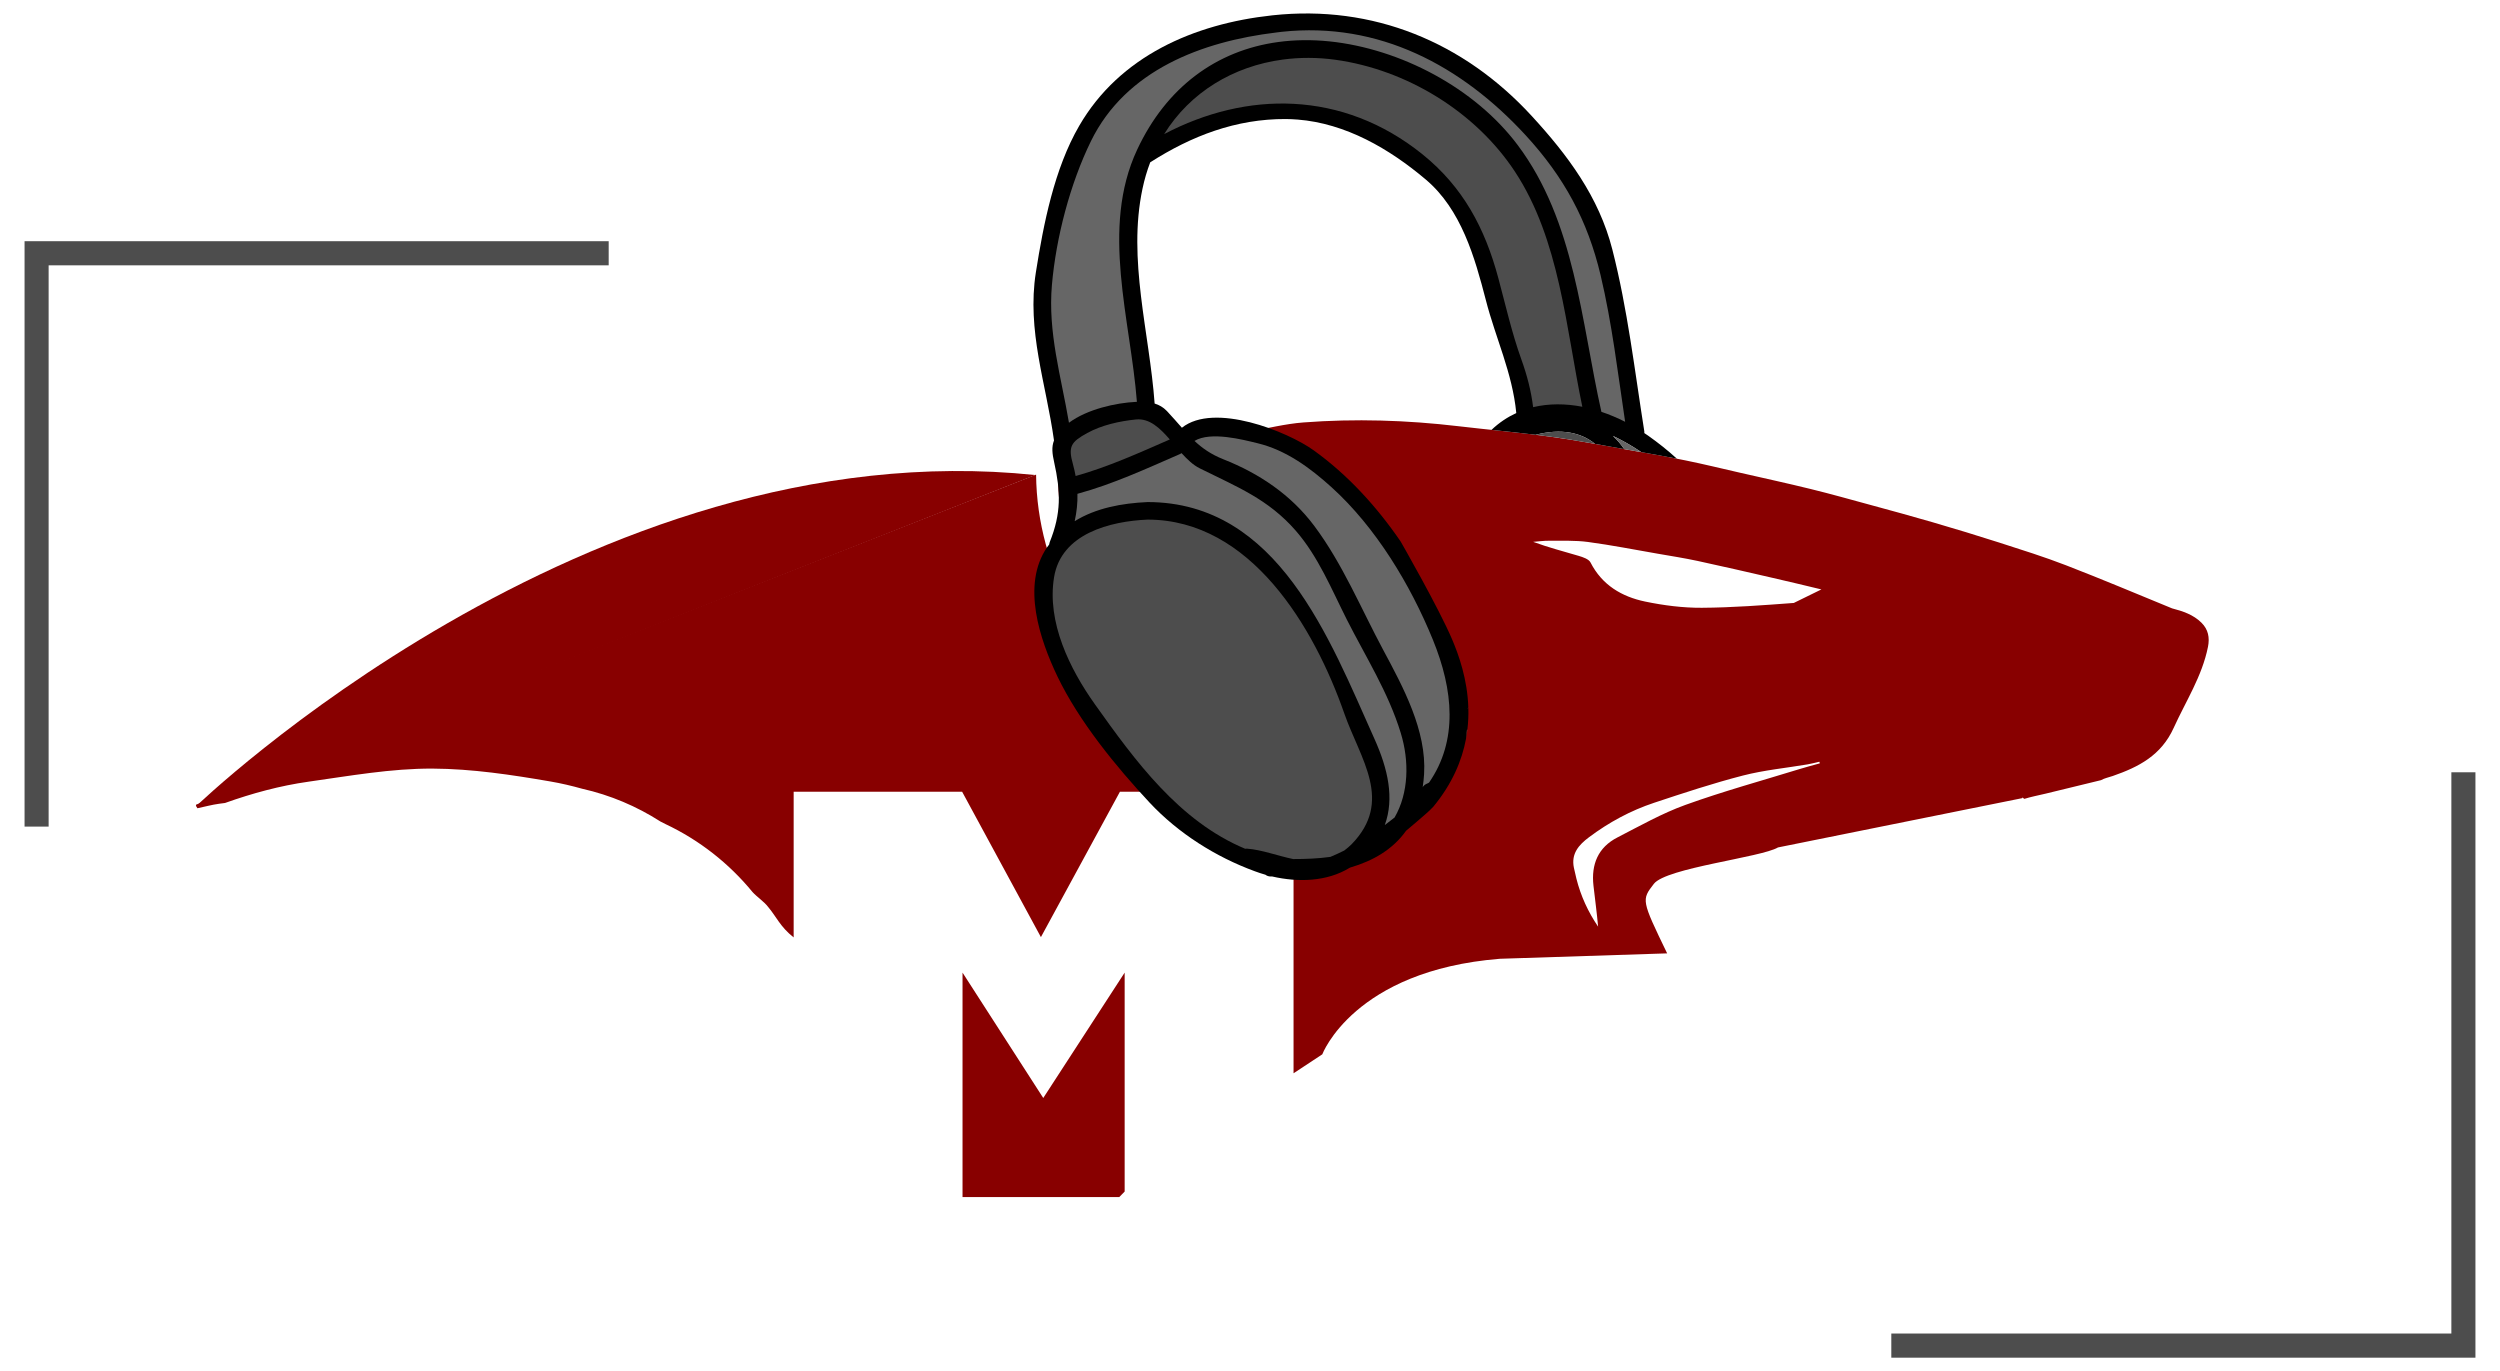 <?xml version="1.0" encoding="utf-8"?>
<!-- Generator: Adobe Illustrator 27.0.0, SVG Export Plug-In . SVG Version: 6.00 Build 0)  -->
<svg version="1.1" xmlns="http://www.w3.org/2000/svg" xmlns:xlink="http://www.w3.org/1999/xlink" x="0px" y="0px"
	 viewBox="0 0 1380.957 757.401" style="enable-background:new 0 0 1380.957 757.401;" xml:space="preserve">
<style type="text/css">
	.st0{fill:#880000;}
	.st1{fill:#666666;}
	.st2{fill:#4D4D4D;}
	.st3{fill:#333333;}
</style>
<g id="Layer_1">
</g>
<g id="Layer_3">
</g>
<g id="Layer_2">
	<g id="g10" transform="matrix(2,0,0,-2,-340,1000)">
		<g id="g12" transform="translate(439.9,245.333)">
			<path id="path14" class="st0" d="M18.239-48.59L-4.057-13.964v-61.989h43.288l1.49,1.526v60.463L18.239-48.59
				z"/>
		</g>
		<g id="g16">
			<g>
				<g id="g18">
					<g id="g24" transform="translate(662.113,391.898)">
						<path id="path26" class="st0" d="M3.322-58.428c-8.458-0.631-16.936-1.284-25.411-1.333
							c-5.217-0.03-10.523,0.651-15.641,1.716c-6.467,1.346-11.902,4.551-15.099,10.805
							c-0.476,0.926-2.068,1.46-3.25,1.813c-4.168,1.239-8.383,2.318-12.592,3.875
							c1.465,0.11,2.93,0.323,4.392,0.308c3.588-0.035,7.216,0.132,10.749-0.341
							c6.456-0.866,12.862-2.127,19.285-3.242c3.661-0.636,7.341-1.209,10.972-1.99
							c6.889-1.482,13.754-3.077,20.622-4.654c4.538-1.042,9.067-2.121,13.594-3.217 M4.973-104.289
							c-10.549-3.251-21.215-6.176-31.588-9.916c-6.494-2.342-12.596-5.812-18.769-8.98
							c-5.383-2.759-7.287-7.471-6.626-13.321c0.426-3.759,0.941-7.507,1.279-11.319
							c-2.759,4.07-4.796,8.472-5.993,13.264c-0.246,0.991-0.48,1.985-0.688,2.985
							c-0.815,3.902,1.349,6.331,4.176,8.447c5.501,4.119,11.493,7.362,17.997,9.52
							c8.112,2.693,16.25,5.381,24.52,7.516c5.826,1.502,11.889,2.074,17.843,3.082
							c1.099,0.188,2.18,0.485,3.27,0.73c0.036-0.149,0.074-0.299,0.112-0.449
							C8.66-103.247,6.801-103.725,4.973-104.289 M-143.778-62.549
							c-0.174-0.17-0.35-0.338-0.525-0.506c-4.704,3.43-9.808,5.984-15.402,7.466
							c-0.157-0.152-0.31-0.304-0.463-0.457c4.815-5.642,9.63-11.284,14.655-17.169
							c-3.365,1.101-6.497,2.127-9.629,3.152c-0.133-0.158-0.265-0.316-0.399-0.474
							c3.79-6.245,8.725-11.67,13.43-17.93c-8.179,4.645-15.399,9.718-22.138,15.481
							c-9.25,7.912-17.32,16.836-23.365,27.463c-2.49,4.379-4.688,8.909-5.158,14.033
							c-0.105,1.144-0.014,2.354,0.253,3.47c0.434,1.813,2.154,2.649,3.92,2.101
							c9.702-3.016,19.238-6.433,28.162-11.391c8.448-4.693,16.094-10.404,22.672-17.509
							c0.266-0.287,0.463-0.638,0.829-1.153c-5.15,2.347-10.038,4.573-14.926,6.8
							c-0.165-0.202-0.329-0.406-0.496-0.609C-149.496-54.036-146.637-58.293-143.778-62.549
							 M-437.979-114.153c-0.121-0.329,0.257-0.653,0.386-0.979c2.011,0.423,4.005,0.975,6.036,1.249
							c0.53,0.07,1.06,0.137,1.591,0.208c7.495,2.671,15.172,4.769,23.1,5.886
							c11.205,1.577,22.821,3.672,34.257,3.61c10.866-0.055,21.858-1.719,32.49-3.552
							c2.982-0.513,5.911-1.202,8.797-2.013c7.767-1.744,15.066-4.854,21.626-9.057
							c0.473-0.226,0.933-0.475,1.401-0.712c9.327-4.394,17.545-10.858,24.034-18.777
							c1.188-1.314,3.258-2.685,4.318-4.123c2.235-2.637,3.3-5.447,7.031-8.392v40.231h46.532
							l21.757-40.147l21.822,40.147h47.954v-77.756l7.938,5.234c0,0,8.704,23.141,49.028,26.39
							l46.218,1.494c-7.129,14.757-7.103,14.757-3.665,19.209c3.404,4.405,29.658,7.293,34.276,10.048
							l67.444,13.608c0.159,0.519,0.339-0.278,0.687-0.169c1.678,0.529,3.417,0.862,5.815,1.426
							l15.252,3.712c0.993,0.559,2.175,0.78,3.269,1.159c7.127,2.474,13.36,5.661,16.808,13.254
							c3.358,7.398,7.856,14.269,9.486,22.406c0.514,2.574,0.071,4.811-1.786,6.661
							c-2.247,2.237-5.146,3.198-8.13,3.973c-9.743,3.999-19.45,8.094-29.273,11.891
							c-6.038,2.336-12.234,4.274-18.4,6.26c-6.101,1.964-12.236,3.817-18.388,5.615
							c-5.666,1.658-11.367,3.199-17.06,4.752c-5.554,1.515-11.101,3.074-16.691,4.447
							c-6.512,1.601-13.07,3.025-19.609,4.52c-4.967,1.135-9.915,2.35-14.905,3.366
							c-5.434,1.106-10.902,2.058-16.365,3.02c-6.978,1.227-13.941,2.587-20.958,3.542
							c-8.473,1.153-17.001,1.899-25.497,2.9c-14.226,1.677-28.49,2.127-42.762,1.036
							c-5.058-0.386-10.048-1.668-15.068-2.539c5.317-2.732,10.579-4.942,15.768-7.308
							c5.22-2.38,10.087-5.362,14.557-8.962c-5.848,2.239-11.538,4.821-17.403,6.915
							c-12.24,4.37-24.693,7.998-37.626,9.749c-6.326,0.855-12.636,1.676-18.956-0.107
							c-6.406-1.808-8.218-4.185-8.798-10.613c-0.961-10.655,2.245-20.538,6.504-30.067
							c6.35-14.21,15.605-26.314,27.44-36.435c9.062-7.753,19.116-13.863,30.223-18.22
							c3.163-1.241,6.358-2.406,9.535-3.606c-0.072-0.247-0.144-0.492-0.215-0.74
							c-6.09,1.668-12.334,2.918-18.232,5.099c-10.432,3.856-19.761,9.746-28.296,16.899
							c-9.526,7.986-17.444,17.32-23.328,28.256c-6.245,11.604-9.818,24.003-9.947,37.273"/>
					</g>
					<g id="g28" transform="translate(189.031,331.666)">
						<path id="path30" class="st0" d="M35.079-54.385c0,0,108.184,104.482,231.819,91.515"/>
					</g>
				</g>
			</g>
		</g>
	</g>
	<path d="M910.444,240.679c-0.699-0.484-1.406-0.969-2.161-1.462c0.056-0.373,0.056-0.754-0.028-1.164
		c-5.309-33.513-9.203-67.305-17.632-100.259c-7.414-29.051-24.664-52.151-44.643-73.862
		c-37.471-40.722-87.536-61.437-142.965-55.485c-0.135,0-0.261,0.027-0.395,0.054l-0.002-0.008
		c-43.023,4.678-84.131,22.477-106.47,60.985c-13.778,23.748-19.729,54.224-23.946,80.948
		c-5.077,32.294,5.641,61.359,10.013,92.878c-1.438,3.751-0.945,7.39,0.085,12.029
		c3.596,16.218,4.019,28.106-2.454,44.14c-0.169,0.48-0.254,0.903-0.324,1.354
		c-0.381,0.522-0.776,1.001-1.17,1.537c-14.215,20.829-3.921,51.065,5.768,71.302
		c11.888,24.75,32.294,49.739,50.938,69.722c15.823,16.909,36.44,29.939,58.088,37.879
		c1.876,0.719,3.85,1.326,5.853,1.918c0.747,0.578,1.72,0.973,2.947,0.973c0.254,0,0.55,0,0.818,0
		c14.3,3.314,30.25,2.863,42.716-4.781c0.127-0.071,0.296-0.113,0.423-0.183
		c12.636-3.709,23.438-9.97,30.8-20.307c3.949-3.286,7.77-6.572,11.395-9.759
		c1.269-1.142,2.44-2.271,3.568-3.427c10.504-12.711,15.892-25.562,18.144-37.662
		c0.214-1.617,0.401-3.238,0.513-4.871c0.078-0.034,0.155-0.076,0.233-0.108
		c0.492-4.117,0.645-8.126,0.53-11.996c-0.249,0.182-0.484,0.389-0.735,0.568
		c0.289-0.206,0.499-0.495,0.729-0.763c-0.5-15.675-5.279-29.007-8.879-37.501
		c-7.417-17.501-28.474-54.191-28.474-54.191c-13.355-19.532-29.544-37.131-48.103-50.444
		c-14.441-10.379-54.943-26.682-72.768-12.452c-2.595-2.919-5.246-6.008-8.292-9.237
		c-2.031-2.129-4.344-3.399-6.769-4.132c-2.863-39.388-15.033-79.439-6.685-118.756
		c1.072-5.077,2.496-9.886,4.245-14.483c22.902-14.638,47.412-24.044,74.884-23.918
		c2.172,0.01,4.323,0.127,6.462,0.295l-0.003-0.012c26.665,2.116,50.712,16.114,70.829,33.093
		c19.625,16.542,27.104,42.967,33.271,66.793c5.253,20.557,14.651,40.107,16.766,62.229
		c-4.862,2.254-9.463,5.3-13.683,9.296c8.131,0.866,16.263,1.723,24.376,2.72
		c14.363-3.679,25.158-1.183,32.833,5.039c0,0,0-0.009,0.009,0c5.365,0.959,10.739,1.937,16.104,2.897
		c-1.863-2.757-3.977-5.197-6.296-7.34c5.114,2.412,10.041,5.253,14.67,8.29
		c0.345,0.233,0.689,0.456,1.034,0.708c6.567,1.155,13.124,2.338,19.672,3.614
		C921.258,248.763,915.893,244.544,910.444,240.679z"/>
	<path class="st1" d="M906.607,249.76c-2.729-0.484-5.449-0.969-8.178-1.444
		c-0.41-0.075-0.82-0.149-1.229-0.214c-1.863-2.757-3.977-5.197-6.296-7.34
		c5.114,2.412,10.041,5.253,14.67,8.29C905.918,249.285,906.262,249.509,906.607,249.76z"/>
	<path class="st2" d="M881.086,245.205c-8.178-1.462-16.356-2.859-24.571-3.977
		c-2.748-0.373-5.505-0.727-8.262-1.062C862.616,236.487,873.411,238.983,881.086,245.205z"/>
	<g>
		<g>
			<path class="st2" d="M26.864,456.59H13.565V133.237h322.662v13.327H26.864V456.59z"/>
		</g>
	</g>
	<g>
		<path class="st2" d="M1367.391,749.961h-322.662v-13.341h309.364V426.594h13.298V749.961z"/>
	</g>
	<path class="st2" d="M594.159,262.946c17.98-5.035,34.918-12.734,52.024-20.195
		c-5.542-6.374-11.254-11.79-18.7-11.042c-8.997,0.902-18.911,3.088-26.907,7.488
		c-8.983,4.936-10.675,7.432-7.897,17.247C593.285,258.645,593.764,260.817,594.159,262.946z"/>
	<path class="st1" d="M735.507,269.123c-11.832-10.69-25.102-20.491-40.883-24.298
		c-7.996-1.946-25.878-6.67-34.805-1.269c4.245,3.977,9.11,7.432,15.893,10.125
		c19.898,7.841,37.47,19.673,50.36,36.948c15.569,20.857,25.765,45.579,38.006,68.425
		c10.972,20.462,24.044,44.535,22.564,68.566c-0.155,2.524-0.423,4.95-0.776,7.249
		c0.381-0.691,0.959-1.297,1.89-1.777c0.536-0.268,1.058-0.522,1.608-0.776
		c16.062-23.17,13.51-51.05,2.129-78.945C779.069,322.952,759.989,291.292,735.507,269.123z"/>
	<path class="st2" d="M633.942,287.019c-20.674,0.902-47.779,7.672-51.699,31.871
		c-4.047,24.778,8.616,50.571,22.648,70.258c22.169,31.152,46.467,64.462,82.908,79.692
		c0.381-0.042,0.776-0.085,1.185-0.042c7.911,0.578,16.711,3.92,25.328,5.725
		c6.797,0,13.792-0.24,20.575-1.199c2.567-1.072,5.119-2.228,7.686-3.526
		c1.34-1.043,2.722-2.129,3.977-3.399c23.325-23.889,4.893-47.003-3.963-72.246
		C725.96,346.517,690.845,287.09,633.942,287.019z"/>
	<path class="st1" d="M743.912,342.145c-8.405-16.669-15.696-34.635-28.092-48.921
		c-15.372-17.67-32.788-24.383-53.095-34.523c-3.667-1.805-6.896-4.936-10.055-8.391
		c-0.24,0.155-0.578,0.353-0.888,0.508c-18.601,8.095-36.99,16.613-56.621,21.957
		c0.141,5.063-0.423,10.083-1.523,15.118c11.705-7.249,25.977-9.914,40.305-10.563
		c72.176,0.085,100.522,75.716,125.271,130.785c7.517,16.697,11.084,32.915,5.726,47.624
		c1.847-1.396,3.638-2.778,5.415-4.174c7.841-13.595,8.165-31.138,3.399-46.679
		C766.885,382.422,754.433,362.932,743.912,342.145z"/>
	<path class="st2" d="M836.804,94.776c-21.788-33.084-59.85-56.325-99.196-61.768
		c-9.899-1.361-19.652-1.357-29.019-0.104c-27.224,3.642-51.138,17.979-65.523,41.156
		c22.974-12.053,47.425-17.965,71.504-16.708c24.802,1.295,49.209,10.196,71.198,27.891
		c22.409,18.065,34.494,40.812,41.87,68.34c4.033,15.033,7.446,30.193,12.692,44.831
		c3.187,8.8,5.458,17.614,6.544,26.498c8.758-2.101,18.009-2.002,27.175-0.226
		C864.995,181.322,861.625,132.429,836.804,94.776z"/>
	<path class="st2" d="M809.807,408.037c0.312-1.676,0.55-3.334,0.746-4.979
		c-0.078,0.032-0.156,0.074-0.233,0.108C810.208,404.798,810.021,406.42,809.807,408.037z"/>
	<path class="st3" d="M811.084,391.062c-0.002-0.065-0.004-0.13-0.006-0.195
		c-0.23,0.268-0.44,0.556-0.729,0.763C810.599,391.452,810.835,391.244,811.084,391.062z"/>
	<path class="st1" d="M884.132,151.975c-7.192-30.348-20.251-54.28-41.419-77.295
		C807.373,36.279,761.667,11.826,708.078,17.565c-1.046,0.113-2.097,0.264-3.145,0.391
		c-40.979,4.947-83.033,20.722-102.27,59.925c-11.522,23.494-19.334,53.406-21.591,79.438
		c-2.327,26.456,5.091,50.67,9.406,76.195c10.154-7.502,25.906-10.986,37.005-11.522
		c0.183,0,0.367,0,0.522-0.028c-3.497-45.452-20.209-95.741,0.141-139.275
		c16.043-34.355,43.712-54.885,78.069-59.495c8.981-1.205,18.413-1.338,28.221-0.327
		c39.064,4.09,80.158,25.638,103.836,57.171c31.801,42.307,35.115,97.476,46.312,147.454
		c4.456,1.481,8.884,3.371,13.115,5.5C893.651,205.945,890.45,178.6,884.132,151.975z"/>
</g>
</svg>
